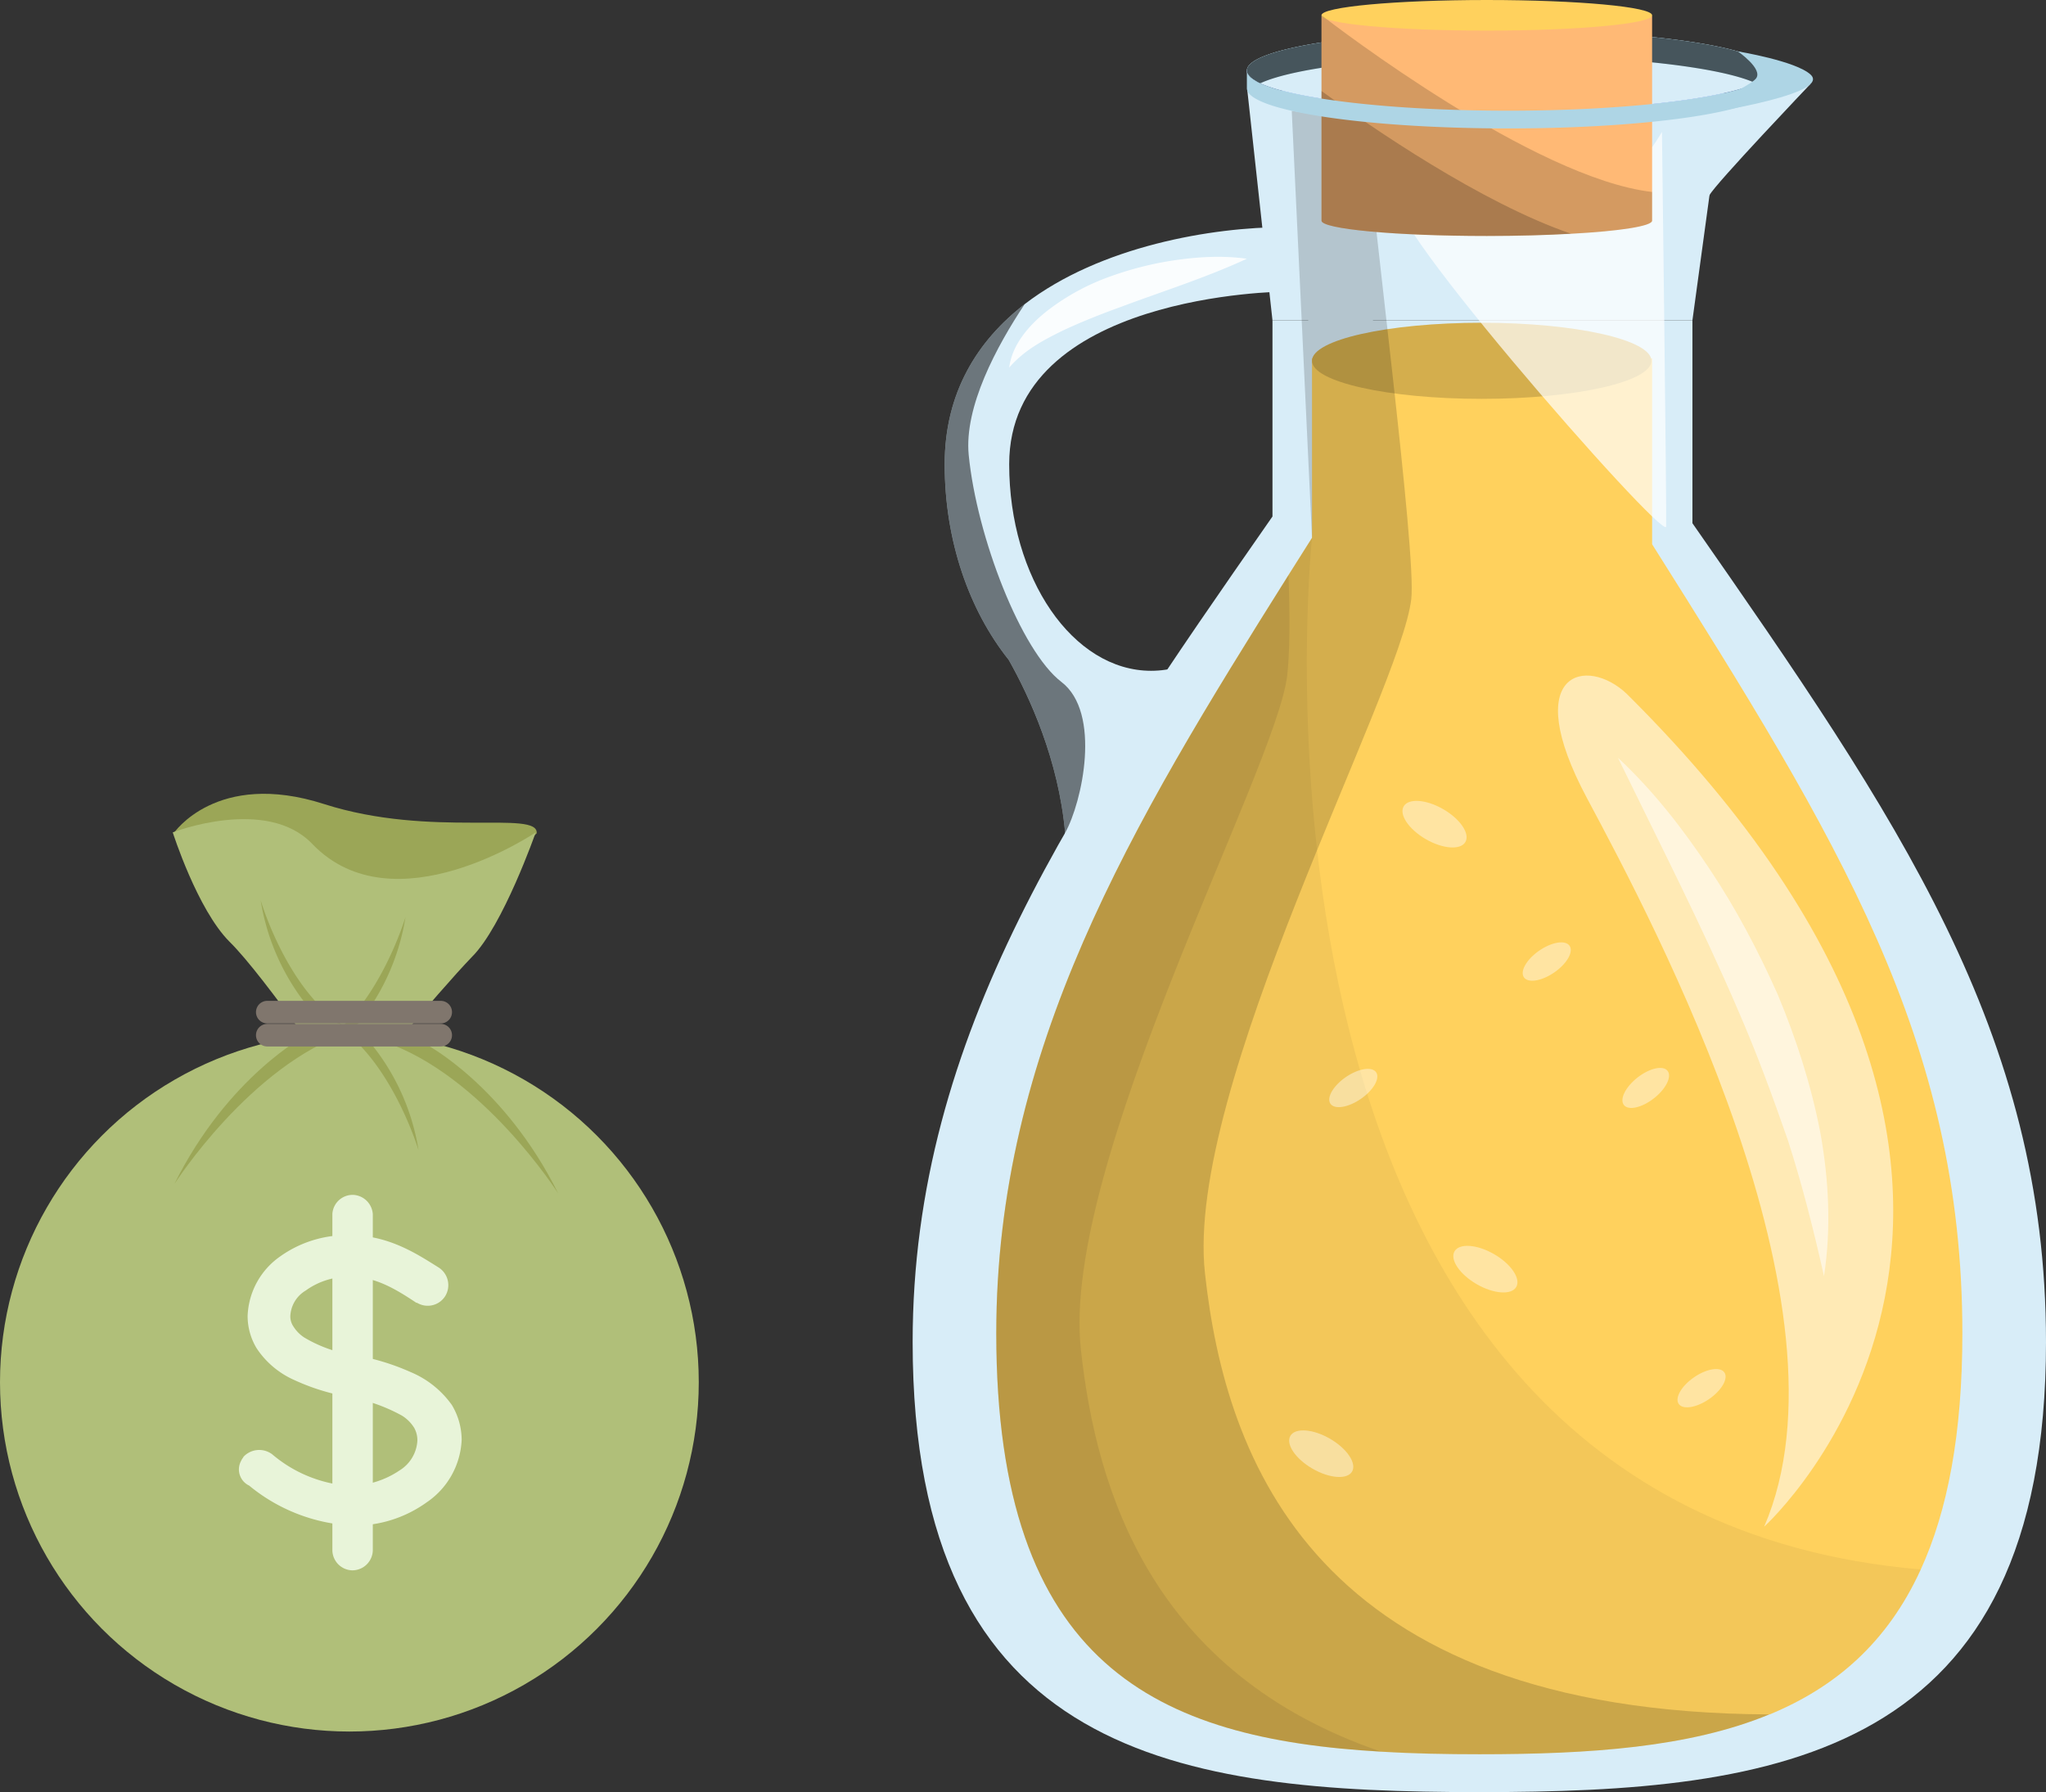 <svg xmlns="http://www.w3.org/2000/svg" viewBox="0 0 2453.96 2149.81">
  <rect x="0" y="0" width="2453.96" height="2149.81" fill="#333333" stroke="none"/>
  <defs>
    <style>
      .cls-1 {
        isolation: isolate;
      }

      .cls-2 {
        fill: #d8edf8;
      }

      .cls-3 {
        fill: #ffd15d;
      }

      .cls-4 {
        opacity: 0.95;
      }

      .cls-10, .cls-18, .cls-19, .cls-4, .cls-8, .cls-9 {
        mix-blend-mode: soft-light;
      }

      .cls-10, .cls-20, .cls-5, .cls-8 {
        fill: #fff;
      }

      .cls-6 {
        opacity: 0.17;
      }

      .cls-11, .cls-14, .cls-16, .cls-17, .cls-20, .cls-6, .cls-7 {
        mix-blend-mode: overlay;
      }

      .cls-7 {
        opacity: 0.08;
      }

      .cls-8, .cls-9 {
        opacity: 0.54;
      }

      .cls-10 {
        opacity: 0.7;
      }

      .cls-11 {
        opacity: 0.05;
      }

      .cls-12 {
        fill: #647ffa;
      }

      .cls-13 {
        fill: #aed5e5;
      }

      .cls-14 {
        opacity: 0.6;
      }

      .cls-15 {
        fill: #ffb975;
      }

      .cls-16 {
        opacity: 0.2;
      }

      .cls-17 {
        opacity: 0.5;
      }

      .cls-18 {
        opacity: 0.88;
      }

      .cls-19 {
        opacity: 0.83;
      }

      .cls-20 {
        opacity: 0.51;
      }

      .cls-21 {
        fill: #9ba657;
      }

      .cls-22 {
        fill: #b0bf79;
      }

      .cls-23 {
        fill: #e8f4d9;
      }

      .cls-24 {
        fill: none;
        stroke: #80766d;
        stroke-linecap: round;
        stroke-miterlimit: 10;
        stroke-width: 27.1px;
      }
    </style>
  </defs>
  <g class="cls-1">
    <g id="Ebene_2" data-name="Ebene 2">
      <g id="Ebene_1-2" data-name="Ebene 1">
        <g>
          <path class="cls-2" d="M2171.12,101.08s-114.29,120.1-120.74,133-7.72-111.44-7.72-111.44Z"/>
          <path class="cls-2" d="M1277.52,999.05c2.9,33.46,2.13,68.47-4.64,104.25l138.67-224.16c122-20.11,216.61-156.66,216.61-322.21,0-47,6.39-87,11.8-122.43,8.7-55.31,15.67-98.83-12-131.13-23.6-27.65-60.73-30.94-86.65-30.94-87,0-221.64,22.63-312.35,92.44-56.47,43.71-95.92,105.8-95.92,192.06,0,92.25,29.59,175.41,76.78,234.6C1234.78,835.62,1269.59,911.24,1277.52,999.05ZM1380.6,804.68c-93.8,0-170.19-111.21-170.19-247.75,0-204.63,327.63-207.14,330.91-207.14,22.44,0,28.24,4.06,28.24,4.06,3.68,7.54-1.93,42.74-6,68.66-5.61,36.17-12.77,81.42-12.77,134.42C1550.8,693.47,1474.6,804.68,1380.6,804.68Z"/>
          <polygon class="cls-2" points="1496.07 108.75 2067.06 111.81 2029.88 384.33 1526.2 384.33 1496.07 108.75"/>
          <path class="cls-2" d="M1774.31,2149.81c358.16,0,679.65-41.3,679.65-539.94,0-371.22-177.68-628.23-424.08-982.23V384.33H1526.2V619.57l-4.58,6.59c-229.1,329.24-427,613.59-427,983.71C1094.66,2108.51,1416.15,2149.81,1774.31,2149.81Z"/>
          <path class="cls-3" d="M1194.94,1599.57c0,398.61,193,486.23,461.46,501.7,37.91,2.32,77.36,3.09,118,3.09,132.09,0,251.81-8.12,347.74-47.77h.39c78.71-32.49,141.18-86.06,181.22-173.87,32.1-70.21,49.9-162.27,49.9-283.15,0-352-148.54-591.82-372.12-946.71v-223H1573.62V645.12c-9.47,14.89-18.76,29.78-28.23,44.68C1355.66,991.51,1194.94,1259,1194.94,1599.57Z"/>
          <g class="cls-4">
            <path class="cls-5" d="M1989.58,89.5c-34.1,1.46-67,0-99.81-1.78-32.77-1.55-65.1-4.08-97.3-6.5-32.17-2.08-64-4-95.86-4.91-31.83.28-63,.11-94.43,13.19,21.13-28.28,58.4-40.33,91.43-46.46,34-6.11,68.24-6.64,101.91-4.5a583.2,583.2,0,0,1,99.31,16.29C1927.31,63,1959.27,73.66,1989.58,89.5Z"/>
          </g>
          <ellipse class="cls-3" cx="1777.14" cy="432.82" rx="203.55" ry="45.64"/>
          <ellipse class="cls-6" cx="1777.14" cy="432.82" rx="203.55" ry="45.64"/>
          <path class="cls-6" d="M1194.91,1599.57c0,398.61,193,486.23,461.5,501.7,37.8,2.32,77.36,3.09,118,3.09,132.13,0,251.84-8.12,347.74-47.77-546-2.32-652.61-306.93-676.94-529.35-24.5-222.41,234.34-696.26,247.47-808.63,6.47-55.7-47.13-462.5-55-572.35L1549.32,133l24.31,512.17c-9.45,14.89-18.72,29.78-28.17,44.68C1355.74,991.51,1194.91,1259,1194.91,1599.57Z"/>
          <path class="cls-7" d="M1194.91,1599.57c0,398.61,193,486.23,461.5,501.7-274.59-94-341.44-312.16-360-482.35-24.5-222.42,234.34-696.26,247.46-808.63,3.15-27.27,3.33-70.4,1.58-120.49C1355.74,991.51,1194.91,1259,1194.91,1599.57Z"/>
          <path class="cls-8" d="M2115.92,1831.4s440.52-398-164.73-999c-48-45.68-129.45-27.65-47.71,125.19S2229.16,1569.3,2115.92,1831.4Z"/>
          <g class="cls-9">
            <path class="cls-5" d="M1940.6,909.07c42.19,39.27,77.55,84.82,109.3,132.52,31.94,47.7,58.8,98.71,82.26,151.36,22.21,53.2,40.1,108.52,51.05,165.38,10.37,57,13.22,115.73,4.47,172.54-12.61-56.3-26.19-109.84-43.17-162.69-18.22-52.4-37.2-104.23-59.36-155.08C2041.43,1111,1990.74,1012.09,1940.6,909.07Z"/>
          </g>
          <path class="cls-10" d="M1993.36,158.18s5.7,452.15,5,473.38-386.36-420-310.76-389C1792.71,285.73,1920.18,282.49,1993.36,158.18Z"/>
          <path class="cls-11" d="M1194.94,1599.57c0,398.61,193,486.23,461.46,501.7,37.91,2.32,77.36,3.09,118,3.09,132.09,0,251.81-8.12,347.74-47.77h.39c78.71-32.49,141.18-86.06,181.22-173.87-854.08-72.91-730.11-1237.6-730.11-1237.6-9.47,14.89-18.76,29.78-28.23,44.68C1355.66,991.51,1194.94,1259,1194.94,1599.57Z"/>
          <path class="cls-12" d="M1495.49,84.63c0,2.51,1.16,4.84,3.67,7.35a17.15,17.15,0,0,0,2.71,2.32,26.57,26.57,0,0,0,3.48,2.32,35,35,0,0,0,6,3.29h.19c41.58,19,159,32.88,297.26,32.88s255.69-13.93,297.27-32.88h.19a55.85,55.85,0,0,0,6-3.29,26.57,26.57,0,0,0,3.48-2.32,17.15,17.15,0,0,0,2.71-2.32c2.51-2.51,3.67-4.84,3.67-7.35h-32.68C2038.18,68.77,1932,57.75,1808.8,57.75s-229.37,11-280.63,26.88Z"/>
          <path class="cls-2" d="M1495.49,84.63c0,2.51,1.16,4.84,3.67,7.35a17.15,17.15,0,0,0,2.71,2.32,26.57,26.57,0,0,0,3.48,2.32,55.85,55.85,0,0,0,6,3.29h.19c41.58,19,159,32.88,297.26,32.88s255.69-13.93,297.27-32.88h.19a55.85,55.85,0,0,0,6-3.29,26.57,26.57,0,0,0,3.48-2.32,17.15,17.15,0,0,0,2.71-2.32c2.51-2.51,3.67-4.84,3.67-7.35,0-26.69-140.22-48.16-313.32-48.16S1495.49,57.94,1495.49,84.63Z"/>
          <path class="cls-13" d="M1495.49,84.63c0,2.51,1.16,4.84,3.67,7.35a17.15,17.15,0,0,0,2.71,2.32,26.57,26.57,0,0,0,3.48,2.32,35,35,0,0,0,6,3.29h.19c41.58-19.34,158.79-33.07,297.26-33.07s255.69,13.73,297.27,33.07h.19a55.85,55.85,0,0,0,6-3.29,26.57,26.57,0,0,0,3.48-2.32,17.15,17.15,0,0,0,2.71-2.32c2.51-2.51,3.67-4.84,3.67-7.35,0-26.69-140.22-48.16-313.32-48.16S1495.49,57.94,1495.49,84.63Z"/>
          <path class="cls-14" d="M1495.49,84.63c0,2.51,1.16,4.84,3.67,7.35a17.15,17.15,0,0,0,2.71,2.32,26.57,26.57,0,0,0,3.48,2.32,35,35,0,0,0,6,3.29h.19c41.58-19.34,158.79-33.07,297.26-33.07s255.69,13.73,297.27,33.07h.19a55.85,55.85,0,0,0,6-3.29,26.57,26.57,0,0,0,3.48-2.32,17.15,17.15,0,0,0,2.71-2.32c2.51-2.51,3.67-4.84,3.67-7.35,0-26.69-140.22-48.16-313.32-48.16S1495.49,57.94,1495.49,84.63Z"/>
          <g>
            <path class="cls-15" d="M1585,19.07V264.69c0,10.06,88.78,18.37,198.24,18.37,36.94,0,71.37-1,101-2.7,58.22-3.1,97.28-9.09,97.28-15.67V19.07Z"/>
            <ellipse class="cls-3" cx="1783.25" cy="18.36" rx="198.31" ry="18.36"/>
            <path class="cls-6" d="M1585,19.07V264.69c0,10.06,88.78,18.37,198.24,18.37s198.24-8.31,198.24-18.37V230.27C1840.33,214,1602.83,32,1586,19.07Z"/>
            <path class="cls-16" d="M1585,109.19v155.5c0,10.06,88.78,18.37,198.24,18.37,36.94,0,71.37-1,101-2.7C1776.7,243.42,1645.76,153.48,1585,109.19Z"/>
          </g>
          <path class="cls-13" d="M1495.49,84.63v21.28c0,26.69,140.22,48.15,313.31,48.15s313.32-21.46,313.32-48.15V84.63c0,2.51-1.16,4.84-3.67,7.35a11.22,11.22,0,0,1-2.71,2.32,26.57,26.57,0,0,1-3.48,2.32,35,35,0,0,1-6,3.29h-.19c-41.58,19-159,32.88-297.27,32.88s-255.68-13.93-297.26-32.88h-.19a35,35,0,0,1-6-3.29,26.57,26.57,0,0,1-3.48-2.32,11.22,11.22,0,0,1-2.71-2.32C1496.65,89.47,1495.49,87.14,1495.49,84.63Z"/>
          <path class="cls-17" d="M1133.05,556.93c0,92.25,29.59,175.41,76.78,234.6,25,44.09,59.76,119.71,67.69,207.52,20.5-36.75,43.9-143.89-4.45-181-48.35-36.94-101.54-174.06-111.21-272.31-5.61-57.83,33.66-130.55,67.11-180.84C1172.5,408.58,1133.05,470.67,1133.05,556.93Z"/>
          <g class="cls-18">
            <path class="cls-5" d="M1495.49,310.4c-50.68,23.33-101,39-149.85,57.3-24.53,8.86-48.41,18.26-71.49,29.12-22.85,11.32-45.35,22.95-63.74,44.13,3.73-28.87,25.49-52.68,47.67-69.68a273.76,273.76,0,0,1,74.25-39.88,399.22,399.22,0,0,1,80.37-19.76C1440,307.93,1467.61,306.52,1495.49,310.4Z"/>
          </g>
          <path class="cls-13" d="M2084.35,61.65S2154,73.07,2171.62,89.5c27.73,25.89-154.46,51-154.46,51s79.66-34.81,88.88-46.22S2084.35,61.65,2084.35,61.65Z"/>
          <g class="cls-19">
            <path class="cls-20" d="M1827.75,1172.37c5,7.22,21.27,4.62,36.4-5.81s23.36-24.73,18.38-32-21.27-4.61-36.4,5.81S1822.77,1165.15,1827.75,1172.37Z"/>
            <path class="cls-20" d="M2013.44,1684.14c5,7.21,21.27,4.61,36.4-5.81s23.36-24.73,18.39-31.95-21.27-4.62-36.4,5.81S2008.47,1676.92,2013.44,1684.14Z"/>
            <path class="cls-20" d="M1947.68,1325.56c5.41,6.91,21.52,3.31,36-8s21.81-26.11,16.4-33-21.51-3.31-36,8S1942.28,1318.66,1947.68,1325.56Z"/>
            <ellipse class="cls-20" cx="1623.14" cy="1305.05" rx="33.27" ry="15.87" transform="translate(-453.92 1151.54) rotate(-34.57)"/>
            <path class="cls-20" d="M1683.55,967.31c-5.74,9.94,6.18,27.57,26.62,39.38s41.68,13.31,47.42,3.36-6.18-27.58-26.62-39.38S1689.29,957.36,1683.55,967.31Z"/>
            <ellipse class="cls-20" cx="1781.56" cy="1522.46" rx="20.8" ry="42.75" transform="translate(-427.71 2304.11) rotate(-60)"/>
            <path class="cls-20" d="M1547.66,1722.47c-5.74,10,6.18,27.58,26.62,39.38s41.68,13.31,47.42,3.37-6.18-27.58-26.62-39.39S1553.41,1712.52,1547.66,1722.47Z"/>
          </g>
        </g>
        <g id="Ebene_2-2-2-2" data-name="Ebene 2-2-2-2">
          <g id="Layer_1-2" data-name="Layer 1-2">
            <path class="cls-21" d="M208.24,999.66s51.38-76.52,180.34-35.16,257.81,6.57,255.11,35.16L488.12,1141.43Z"/>
            <path class="cls-22" d="M418.17,1319.17s-100.4-147.8-142.79-189.39C236.59,1091,207.2,998.51,207.2,998.51s112.33-43.72,167.37,13.88c97.67,101.86,268-13.88,268-13.88S603.22,1111,566,1147.92C524.4,1191.09,418.17,1319.17,418.17,1319.17Z"/>
            <circle class="cls-22" cx="419.05" cy="1658.09" r="419.05"/>
            <path class="cls-21" d="M367.46,1241.68s-94,49.27-158.34,178.71c0,0,91.16-142.62,210-182.4Z"/>
            <path class="cls-21" d="M511.12,1252.9s94,49.1,158.37,178.7c0,0-91-142.79-209.95-182.3Z"/>
            <path class="cls-21" d="M435.52,1240.92A270.09,270.09,0,0,1,502,1379.8s-31.38-104.9-97.63-149.22Z"/>
            <path class="cls-21" d="M378.93,1218.77a270.59,270.59,0,0,1-66.3-138.89s30.41,104.91,97.62,149.24Z"/>
            <path class="cls-21" d="M419.93,1239.07a269.74,269.74,0,0,0,66.39-138.91s-31.2,104.88-97.65,149.19Z"/>
            <path class="cls-23" d="M291.38,1748.29a25.84,25.84,0,0,1,35.16-3.67,160,160,0,0,0,92,37.74,107.5,107.5,0,0,0,60.79-18.52,44.86,44.86,0,0,0,21.26-35.42,30.39,30.39,0,0,0-3.8-15.58,45.37,45.37,0,0,0-14.65-14.65,206.93,206.93,0,0,0-66.47-22.94h0a259.35,259.35,0,0,1-62.52-19.69A105.29,105.29,0,0,1,308,1617.69,74.67,74.67,0,0,1,297,1578.4a91.15,91.15,0,0,1,38.75-71,137.58,137.58,0,0,1,84.08-25.66c47.06,0,81.17,23.14,106.06,38.6a25.15,25.15,0,0,1,8.29,34.14,24.77,24.77,0,0,1-34,8.32h-.83c-24.89-16.61-49.27-31.15-78.24-31.15a87.31,87.31,0,0,0-54.38,16.44,37.67,37.67,0,0,0-18.51,30.47,21.36,21.36,0,0,0,3.8,12.83,42.75,42.75,0,0,0,12.8,13,162.65,162.65,0,0,0,60.44,21.36h1.08a279.47,279.47,0,0,1,66.3,20.24A114.72,114.72,0,0,1,542,1685.47a81.88,81.88,0,0,1,11.72,41.65,95.57,95.57,0,0,1-42.13,75.2A148.2,148.2,0,0,1,423,1830.09a210.68,210.68,0,0,1-124.17-48,21.42,21.42,0,0,1-10.23-28.51h0l.32-.58a18.74,18.74,0,0,1,3.45-5.41Z"/>
            <path class="cls-23" d="M422.56,1883.77a24.47,24.47,0,0,1-23.92-24V1456.3A24.37,24.37,0,0,1,424,1433.38a24.8,24.8,0,0,1,23.14,23.15h0V1860A24.59,24.59,0,0,1,422.56,1883.77Z"/>
            <line class="cls-24" x1="320.56" y1="1214.14" x2="528.59" y2="1214.14"/>
            <line class="cls-24" x1="320.56" y1="1241.8" x2="528.59" y2="1241.8"/>
          </g>
        </g>
      </g>
    </g>
  </g>
</svg>
